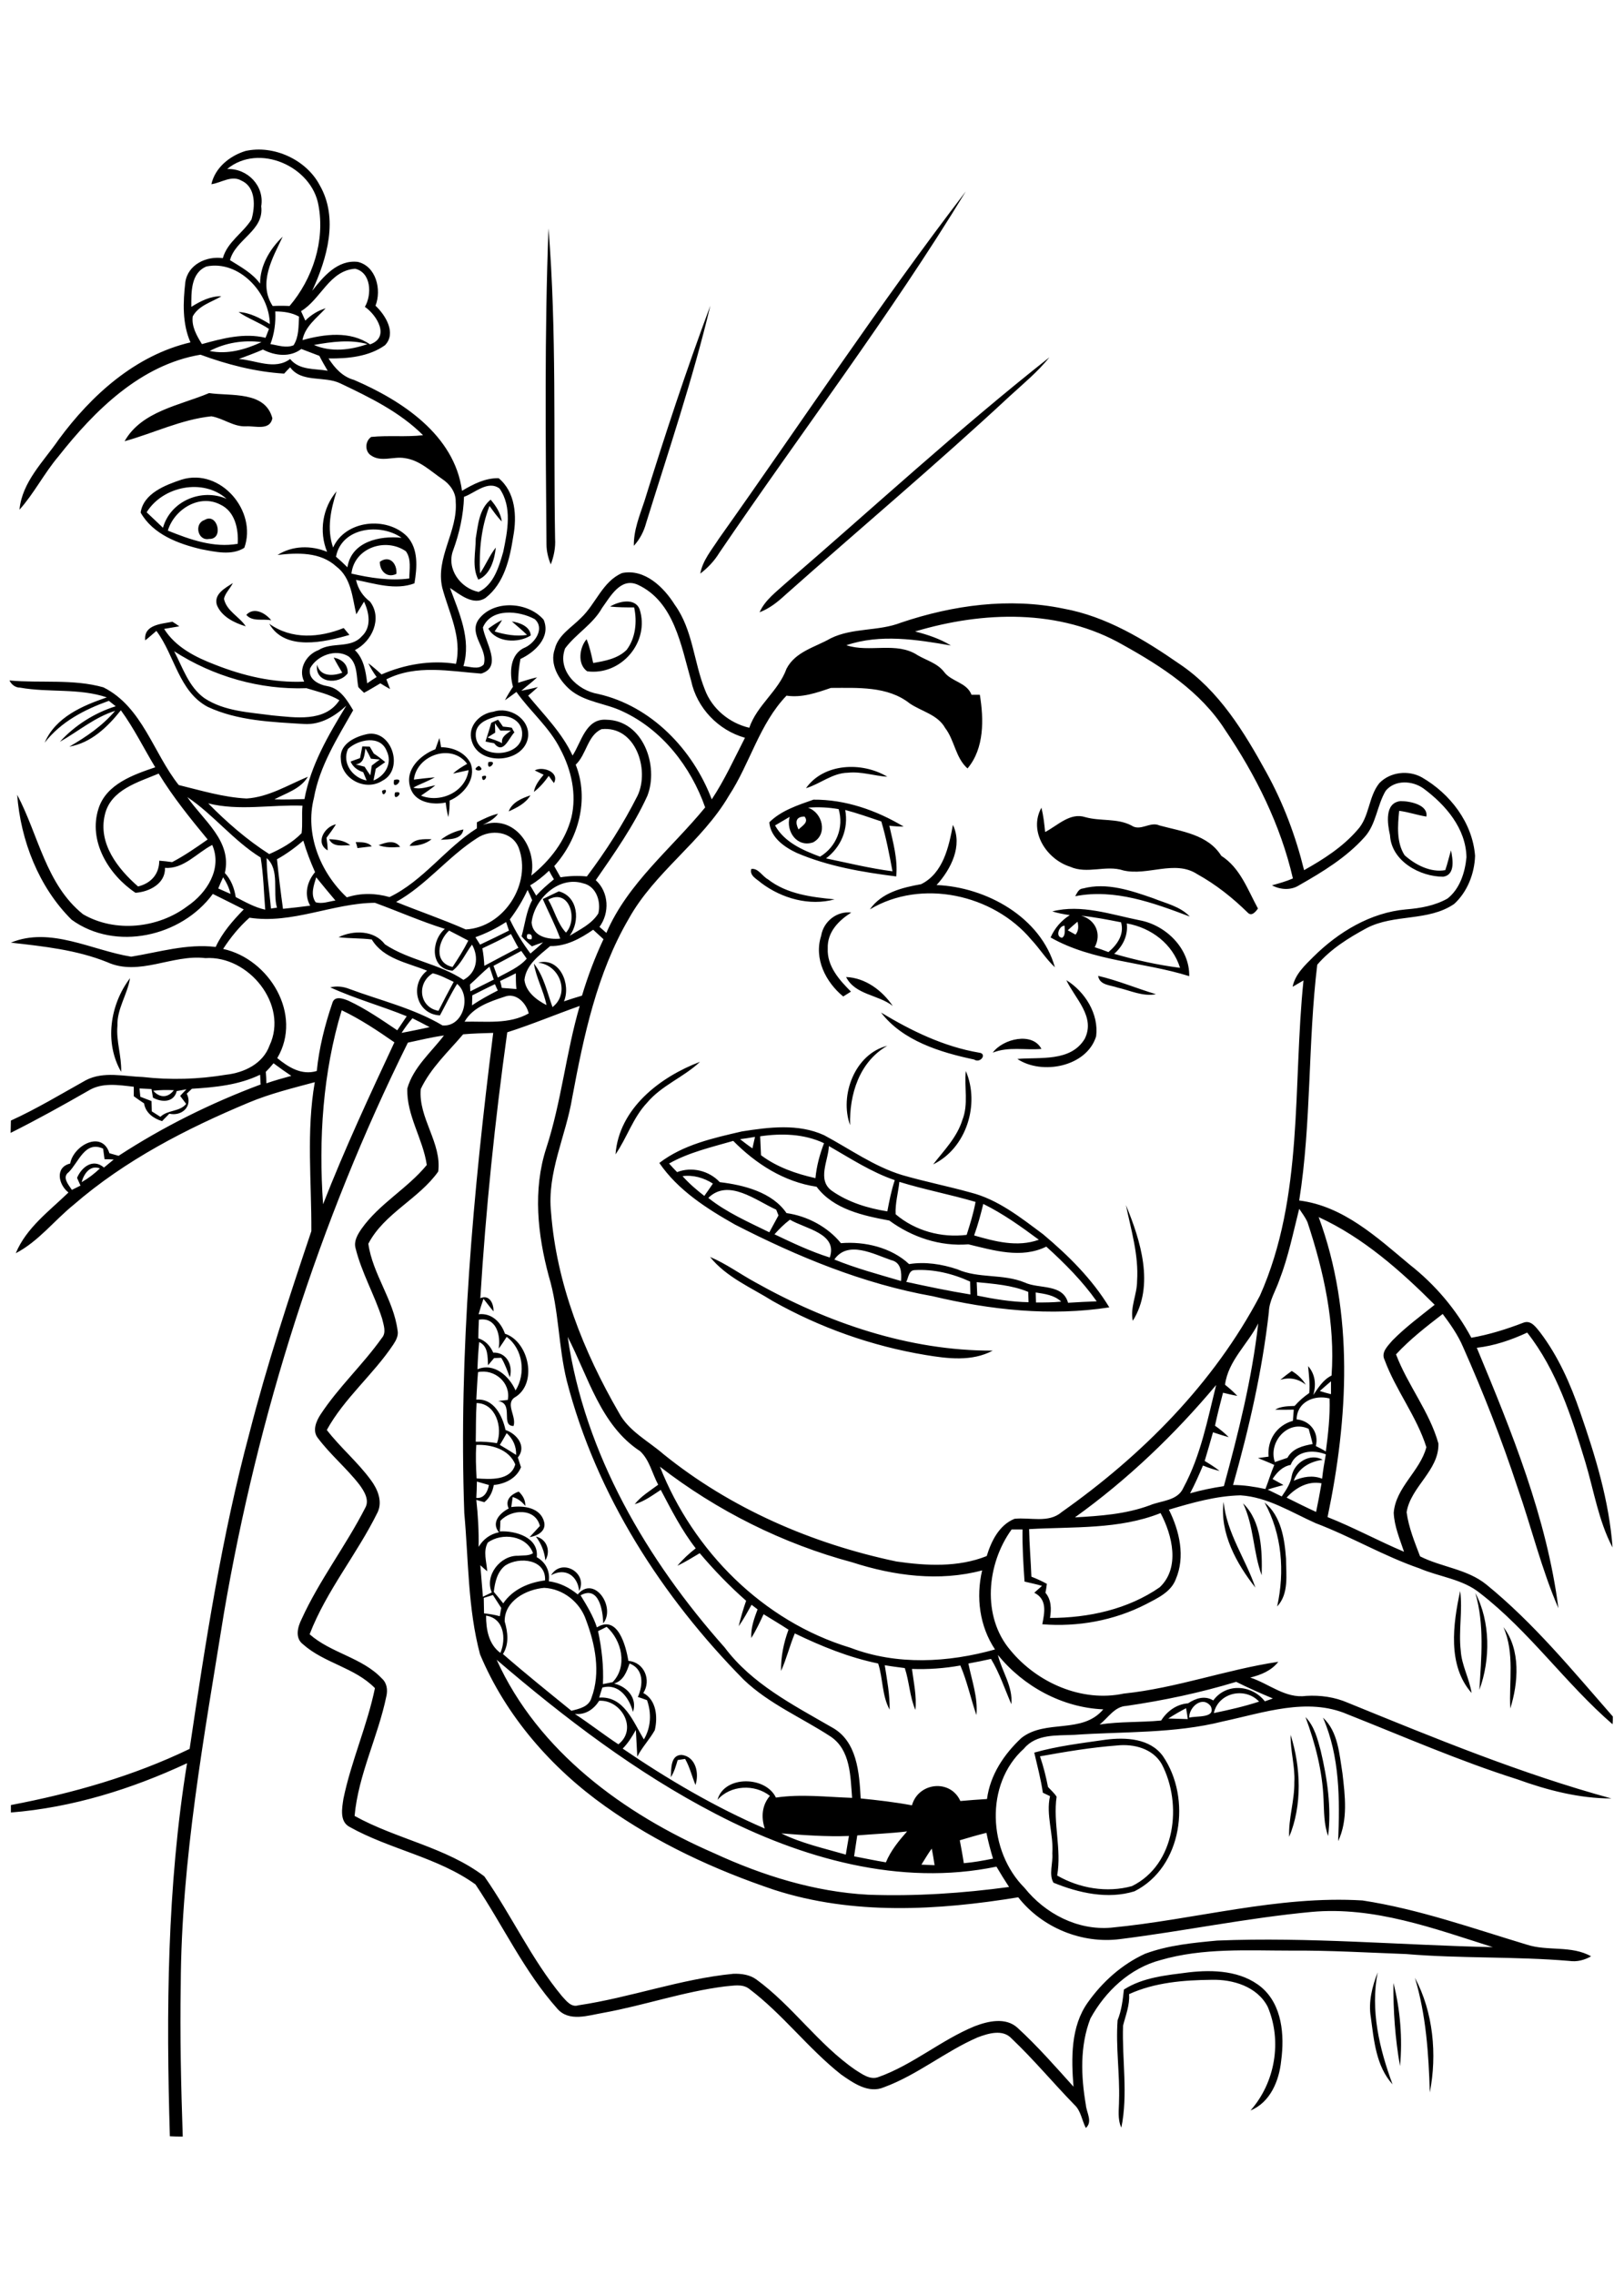 <?xml version="1.0" encoding="utf-8"?>
<!-- Generator: Adobe Illustrator 21.0.2, SVG Export Plug-In . SVG Version: 6.00 Build 0)  -->
<svg version="1.2" baseProfile="tiny" id="Layer_1" xmlns="http://www.w3.org/2000/svg" xmlns:xlink="http://www.w3.org/1999/xlink"
	 x="0px" y="0px" viewBox="0 0 567 794" overflow="scroll" xml:space="preserve">
<path d="M486.5,692.1c2.4,9.4,3.2,19.4,2.3,29C487.1,711.6,486.4,701.7,486.5,692.1 M494,690.3c6.4,11.9,7.8,26.8,5.2,40
	C498.8,716.8,497.9,703.3,494,690.3 M478.6,704c-0.9-5.3,0.5-10.7,2.4-15.6c-2.6,13.2,0.6,26.7,5.2,39.1
	C480.4,721.1,479.7,712.1,478.6,704 M392.4,694.4c6.7-4.3,14.9-5,22.6-6c8.6-1,18.4-0.6,25.4,5.2c7.3,6.2,8.1,16.8,6.9,25.7
	c-0.7,6.9-3.8,14.5-10.7,17.3c8.6-9.7,11.1-24.2,6-36.2c-3.7-7.1-12.2-9.6-19.6-9.4c-9.7,0.1-19.8,0.9-28.8,5
	c0.3,3.8-1.2,7.4-2.1,11c-0.4,11.8,1.8,23.9-0.6,35.6c-1.4-3-0.8-6.4-0.8-9.5c0.3-9.3-1.2-18.7-0.5-28
	C391.6,701.6,392,698,392.4,694.4 M234.2,620.3c0.2-2.8-0.2-7.8,3.8-7.8c4.9,0.6,6.2,6.4,4.8,10.5c-1.2-3-2-6.3-3.6-9.1
	c-0.6,0.1-2,0.3-2.6,0.4C236,616.3,235.4,618.5,234.2,620.3 M363.1,613c1.2,3.5,2.1,7.1,2.8,10.7c1,1.1,2.2,2.1,3,3.4
	c-1.3,9.1,1.8,18.3,0.2,27.5c7.8,4.5,17.4,6.1,26.1,3.7c15.3-7.5,17.7-28.7,10.4-42.6c-3.1-5.4-9.7-7.1-15.5-6.5
	C380.9,609.9,372,611.4,363.1,613 M361.1,611.7c8.1-2.3,16.6-3.3,24.9-4.5c7-0.9,15.5-0.5,20,5.7c10.1,14.7,6.8,38.8-9.9,47.2
	c-9.3,2.9-19.5,0.6-28.3-3c-1.7-2.9-0.1-6.9-0.4-10.2c0.5-6.7-2.3-13.4-0.8-20c-0.8-0.4-1.7-0.8-2.5-1.2
	C363.4,621,362.2,616.4,361.1,611.7 M450.6,605.5c3.6,11.3,4.1,24.6-0.5,35.6c-0.3-6.4,1.9-12.6,1.8-19.1
	C452.2,616.5,450.5,611.1,450.6,605.5 M461.9,599.5c5.3,4.9,5.7,12.7,6.8,19.4c0.9,7.8,2,16.3-1.5,23.7
	C467.8,628.1,467.8,613,461.9,599.5 M455.8,599.3c3.1,3.2,4.2,7.6,5.3,11.7c2.3,9.7,3.8,19.8,2.6,29.8c-1.5-4.1-1.4-8.5-1.6-12.8
	C461.7,618.1,459.2,608.5,455.8,599.3 M524.9,567.9c6.1,7.9,5.2,19.5,2.4,28.4C526.8,586.9,528.9,577,524.9,567.9 M515.1,556
	c5.3,10,5.3,23.3,1.4,33.8C517.2,578.5,518.3,567,515.1,556 M509.8,555.3c0.9,6.9-0.6,13.9,0.2,20.8c0.3,5.1,3,9.7,3.8,14.8
	C505.3,581.3,507.3,566.8,509.8,555.3 M192.4,549.8c3.7-6.2,13-0.8,9.8,5.5C201.7,550,197.4,547,192.4,549.8 M187.1,536.3
	c3.8,0.8,5.3,5.1,3.3,8.3C190.1,541.6,189,538.8,187.1,536.3 M441.5,524.4c5.8,4.7,7,12.7,7.5,19.6c0,5.6,1.1,12.2-3.1,16.7
	C448.6,548.5,447.6,535.4,441.5,524.4 M434,524.7c6.5,6.3,6.7,16.6,6.5,25.1C437.5,541.7,437.8,532.6,434,524.7 M438.3,554.1
	c-6.5-8.2-12.5-19-11.1-29.9C428.3,535.1,434.9,544.1,438.3,554.1 M447,481.6c1.3-1.1,2.6-2.1,4-3.1c2,1.2,3.7,2.8,4.9,4.8
	C453.3,481.2,450.2,480.6,447,481.6 M247.9,438.7c5.5,2.3,10.4,5.9,15.7,8.8c25.3,14.2,53.8,24,83,23.9c-7.3,3.9-15.8,2.8-23.6,1.5
	c-18.6-3.1-36.7-9.5-53.2-18.8C262.3,449.4,253.6,445.8,247.9,438.7 M393.1,420.6c5.1,12.3,10.1,28.1,2.4,40.4
	c-1-4.7,1.5-9.2,1.5-13.9C397.6,438,394.9,429.3,393.1,420.6 M361.6,451.1c0,1.2,0.1,2.4,0.1,3.5c2.9,0,5.9,0,8.8-0.3
	C368.1,452,364.8,451.6,361.6,451.1 M341,447.5c0.1,1.5,0.1,3.1,0.2,4.7c5.9,1.2,11.8,2.2,17.9,2.3c0-0.9-0.1-2.7-0.1-3.6
	C353.2,448.5,347,448.1,341,447.5 M319.3,443.3c-2.1,0.1-2.1,2.7-2.9,4.1c7.4,1.6,14.9,3.2,22.4,4.4c0-1.5-0.1-3-0.1-4.5
	C332.6,444.5,325.9,442.9,319.3,443.3 M291.3,439.6c7.6,3.1,15.5,5.2,23.3,7.5c0.2-3,0.1-6.5-3.5-7.3
	C305,437.7,296,432.8,291.3,439.6 M270.4,430.8c6.3,3,12.6,6,19.3,8.1c2.9-8.4-8.5-10-13.9-13.2C273.8,427.2,272,429,270.4,430.8
	 M343.3,420.2c-0.9,3.7-1.9,7.4-3.2,11c7.3,2.1,15.1,4.2,22.6,1.5C356.5,428.1,350.2,423.6,343.3,420.2 M247.3,418.1
	c6.4,5.1,14,8.4,21.3,12c1.1-2,2.1-3.9,3.2-5.9c-0.2-0.5-0.6-1.5-0.8-2C263.9,419,254.3,411.2,247.3,418.1 M314,412.5
	c-0.4,3.8-1.5,7.5-1.3,11.3c6.8,5.8,16,8.3,24.8,7.2c1.2-3.8,2.4-7.6,3.1-11.5C331.8,416.9,322.7,415.2,314,412.5 M238.3,410.5
	c2.3,2.6,4.9,4.8,7.6,6.9c1-1.4,2-2.8,3-4.3C245.8,411.1,242,410,238.3,410.5 M289.4,400c-0.2,5.1-4.2,11.8,1,15.6
	c5.7,4,12.5,6.1,19.4,7.2c0.7-3.7,1.4-7.3,2.6-10.9C304.2,409.1,296.9,404.3,289.4,400 M233.6,406.1c0.9,1,1.8,2,2.8,3
	c5.1-2,11.2-0.5,14.9,3.5c8.4,1,18.3,3.5,23.3,10.8c7.2,1,14.4,4.8,19,10.5c8.3-0.7,17.6,1.5,23.8,7.3c5.6-0.9,11.4,0,16.8,1.8
	c7.4,3.3,15.9,1.5,23.5,4.6c5.1,2.4,13.3,0.3,15.2,7.1c3.3-0.2,6.7-0.4,10-0.5c-5-7.1-11.2-13.3-17.6-19.1
	c-8.7,4.3-18.4,1.3-27.2-0.8c-9.9,0.8-19.7-2.5-27.6-8.3c-9.1-1.7-19.5-3.9-25.4-11.8c-11.4-1.7-21.2-8-29.1-16
	C248.4,400.4,240.5,402.2,233.6,406.1 M258.4,397.6c1.4,1.1,2.8,2.2,4.3,3.2c0.3-1.3,0.6-2.7,0.9-4
	C261.8,397.1,260.1,397.4,258.4,397.6 M265.4,396.6c0.1,2.2,0.2,4.4,0.3,6.6c5.6,4.2,12.3,6.5,19,8c0.4-4.2,1.5-8.3,3-12.2
	C280.7,395.7,272.8,395.5,265.4,396.6 M259,394.9c9.5-1.5,19.7-2.8,28.7,1.3c9,4.8,17.4,10.9,27.2,13.9c7.9,2.3,16,3.9,23.9,6.1
	c9.6,2.4,17.6,8.8,25.4,14.6c8.8,7.4,17.1,15.6,23.1,25.5c-20.6,3.2-41.5,0.9-61.7-3.9c-24.2-4.3-47.2-13.8-69-25
	c-9.9-5.6-19.9-12-26.4-21.5C238.5,399.5,249.1,397.2,259,394.9 M337.2,373.8c5,11.6,0.2,27-11.4,32.6c3.8-4.9,8.3-9.4,10.2-15.5
	C338.2,385.4,336.6,379.5,337.2,373.8 M214.9,402.9c1.2-16,15.5-27,29.5-32.3c-5.7,5.4-13.4,8.2-18.5,14.3
	C221,390.1,218.9,397.1,214.9,402.9 M296.8,392.7c-3.8-10.4,1.7-24.9,13-27.7C300,370.6,296.5,382,296.8,392.7 M346.6,367.4
	c3.6-4.9,13.9-7.3,17-1.3C357.9,366.6,352.1,365.2,346.6,367.4 M307.6,353.4c10.6,6.4,21.9,11.9,34.2,14c3,0.3,0.5,3.9-1.7,2.4
	C328.3,367.3,315.2,363.3,307.6,353.4 M372.3,342.1c6.5,4,11.4,11.8,10.4,19.6c-3.3,10.7-19,13.6-27.5,7.9c7.9-0.7,18.6,1.1,23.5-7
	C382.6,354.9,375.3,348.5,372.3,342.1 M42.3,374.1c-5.9-10.2-3.9-23.5,3.1-32.7c-0.9,5.7-4.6,10.7-4.4,16.6
	C40.5,363.4,42.5,368.6,42.3,374.1 M383.4,340.6c6.9,1.6,13.5,4.4,20.2,6.4c-4.6,0.9-9-1.3-13.4-2.3
	C387.7,343.8,383.9,343.9,383.4,340.6 M295.4,341c6.8,0.3,12.6,4.7,16.3,10.1C306.6,347.1,298.6,347.3,295.4,341 M286.7,326.6
	c0.8-5,5.5-8.7,10.5-8.1c-4.4,2.8-8.4,6.8-8.2,12.5c-0.3,6.2,4,11,8.1,15.1c-0.9,0.6-1.8,1.1-2.7,1.7
	C288.3,342.8,284.1,334.6,286.7,326.6 M370.8,327.3c1.3-0.7,0.9-2.9,0.9-4.2C369.8,323,368.3,327,370.8,327.3 M393.4,322.3
	c0.5,4.1-1.3,7.9-4.4,10.6c7.5,2.2,15.2,3.9,23,4.9C409.4,329.4,401.9,323.8,393.4,322.3 M372.8,324.7c0.7,0.4,2,1.1,2.7,1.5
	c1.1-1.3,1.1-2.9,0.7-4.5C375.1,322.6,374,323.6,372.8,324.7 M377.5,319.6c5,1.4,7.2,6.4,4.7,11c1.6,0.5,3.2,1.1,4.8,1.7
	c3.1-2.6,5.6-6.2,4.4-10.4C386.8,321,382.2,320.1,377.5,319.6 M367.4,318.1c10.1-2.6,20.5,1.1,30.5,3.1c9.2,1.7,17.5,9.9,17.3,19.5
	c-15.9-5-33.6-5.1-48.4-13.5c1.4-3.2,3.7-5.9,6.7-7.8C371.4,319.1,369.3,318.7,367.4,318.1 M378.1,310.1c8.3-2.2,16.7,0.7,24.5,3.4
	c4.4,1.8,9.4,2.8,12.8,6.4c-12.7-4.8-26.3-9.8-40-7.1C376.1,311.6,376.6,310.2,378.1,310.1 M262.3,303.3c2.4-0.4,3.8,2.5,5.8,3.6
	c6.7,5.2,15.2,6.2,23.3,7c-8.8,2.4-18.4-0.3-25.6-5.7C264.4,306.9,261.6,305.7,262.3,303.3 M132.2,295c2.4-1,5.7-2,7.5,0.6
	C137.1,295.8,134.6,295.9,132.2,295 M124.2,293.9c1.9,0.1,4.2-0.1,5.6,1.5c-1.7,0.2-3.3,0.4-5,0.6
	C124.7,295.5,124.4,294.4,124.2,293.9 M143,295.2c1.7-2.6,5-2.3,7.7-2.3C148.6,294.6,145.8,295.3,143,295.2 M114.9,292.9
	c2.6,0.1,5.3,0.4,7.4,2.1C119.6,295,116.3,295.8,114.9,292.9 M153.9,293.1c2.3-1.8,5-3,7.9-3.6C161.2,293.2,156.7,292.9,153.9,293.1
	 M332.7,287.9c3.5,7.3-0.7,15.5-5.7,21c17.3,0.7,36.4,11.2,41.3,28.7c-3.1-2.9-5.3-6.5-8.2-9.6c-13.3-15.9-38.4-21.4-56.4-10.6
	c4.1-5.9,11.3-7.6,17.9-8.8C329.3,304.8,331.3,295.5,332.7,287.9 M114.4,296.8c-4.5-2.6-1.1-8.3,2.9-9.1c-1,1.6-2.1,3.1-3.3,4.7
	C114.2,293.8,114.4,295.3,114.4,296.8 M373.6,302.5c-8.2-2.6-14.6-12.3-10-20.6c0.7,2.8,1,5.6,1.3,8.5c4.4-2.3,8.7-6.9,14-5.2
	c5.3,1.5,11.1,0.3,16.1,2.9c3.2,2.2,6.5-1.5,9.8,0c7.7,2.1,16.9,3.1,21.6,10.6c6.6,4.2,9.2,11.8,12.8,18.4c-0.8,1.1-2.2,2.9-3.6,1.4
	c-5.3-5.2-11.1-9.8-17.6-13.4c-7.8-5.1-17.3,0.7-25.8-1.3C386.1,301.8,379.6,305.2,373.6,302.5 M485.3,291.5c-0.9-4-2-11.3,3.7-11.9
	c3.3,0,9.7,1.3,9,5.4c-3.2-0.5-6.3-1.6-9.5-2c-0.5,5.1-1,11,1.9,15.5c3.8,3.4,9.1,6.1,14.2,5.2c0.8-2.3,1.3-4.6,2-6.9
	c0.6,3,1.6,8.5-2.7,9.2C495.8,306,485.8,300.6,485.3,291.5 M278.8,289.5c1.3-1.3,3.7-2.5,2.1-4.5C277.7,285,277.6,287.1,278.8,289.5
	 M295.1,282.7c1.2,6.6-1.4,12.9-6.7,16.9c7.7,1.6,15.4,3.5,23.2,4.5c-1.1-5.9-2.2-11.7-3.9-17.4
	C303.5,285.3,299.3,283.8,295.1,282.7 M282.1,281.9c5.1,1.7,7,9.3,1.8,12.1c-5.6,1.9-9.6-3.8-8.2-8.9c-1.7,1-3.4,2-5.1,3
	c3.3,5.9,9.6,8.6,15.7,10.9c5.7-3.4,8.4-10.2,6.5-16.6C289.3,281.8,285.7,281.6,282.1,281.9 M268.6,287c4.1-4.1,10-6,15.4-7.9
	c11.1-0.1,22,3.7,31.5,9.4c-1.7,0-3.3-0.1-5-0.3c1.3,5.8,3,11.7,2.4,17.7c-11.8-1.5-23.7-3.5-34.7-8.2
	C273.9,295.7,269,292.3,268.6,287 M177.6,283.2c1.2-3.2,4.6-4.6,7.6-5.6C183.5,280.4,180.5,281.9,177.6,283.2 M137.9,276.6
	C141.9,275.7,137,280.6,137.9,276.6 M133.4,276C136.4,274.4,133.5,279.4,133.4,276 M137.6,272.2
	C142.2,271.1,136.6,276.8,137.6,272.2 M168.3,271C171.5,269.6,168.3,274.4,168.3,271 M281.4,275.1c6.2-8.8,19.6-9.3,28.4-4
	c-4.6-0.3-9.1-1.9-13.8-1.4C290.6,269.8,286.4,273.6,281.4,275.1 M186.7,268.9c2.8-1.6,8.8,0.6,6.7,4.4c-0.5-0.6-1.4-1.9-1.8-2.5
	c-1.5,2.1-3.2,4.1-5.2,5.6c0.4-2.4,2-4.3,3.4-6C189,270,187.5,269.3,186.7,268.9 M167.2,267.3C170.5,269.6,163.4,269.3,167.2,267.3
	 M170.5,266C174.5,265.1,169.7,270,170.5,266 M144.5,272.1c2.4-0.3,4.9-0.6,7.3-0.8c-2.4,1.4-5.1,2.3-7.5,3.6
	c2.6,0.8,5.2-0.4,7.7-0.8c-1.6,1.3-3.3,2.4-5,3.6c6.8,2.7,15.6-1.3,16.6-8.9c-1.8,0.4-3.6,0.8-5.4,1.2c1.4-1.4,3.2-2.4,4.9-3.4
	C157.7,259.3,145.5,263.5,144.5,272.1 M152,261.5c0.5-1.3,0.9-2.6,1.4-3.9c0.2,0.8,0.5,2.4,0.6,3.2c4.1,0,8.4,1.8,10.3,5.6
	c2.1,5.5-2.5,11-7.3,13c0,1.9-0.1,3.9-0.5,5.8c-0.4-1.7-0.7-3.4-0.9-5.1c-4.7,1-11-0.1-12.4-5.4C141.3,268.6,146.8,263.5,152,261.5
	 M127.6,261.2c-0.4,2.4-0.4,5.2-3.4,5.6c1,0.3,2.1,0.5,3.1,0.8c0.6,1,1.3,2,2,3c0.1-0.8,0.4-2.5,0.5-3.4c0.9-0.7,1.8-1.4,2.8-2.1
	c-0.8-0.1-2.3-0.2-3.1-0.3C129,263.7,128.3,262.4,127.6,261.2 M121.5,261.4c-2.2,4.9,1.6,10.1,6.5,11c-0.4-1-0.8-2-1.2-2.9
	c-1.9-0.6-3.6-1.8-4.4-3.7c0.8-0.3,2.4-0.9,3.3-1.2c0.3-1.4,0.5-2.7,0.8-4.1c0.9,0,1.8,0.1,2.6,0.1c0.5,0.8,0.9,1.6,1.4,2.4
	c1.4,0.9,2.7,1.9,4,3c-1.1,0.8-2.2,1.5-3.3,2.3c-0.2,1-0.6,3-0.8,4.1c4.1-1.6,6.7-6.1,4.6-10.3C132.8,256.4,125,258.1,121.5,261.4
	 M127.4,256.4c9.1-2.7,14.1,12,6.1,16.1c-5.9,3.8-14.3-0.6-14.5-7.5C118.4,260,123.4,257.4,127.4,256.4 M172.8,252.4
	c0,0.8,0.1,2.5,0.1,3.3c-0.9,0.6-1.8,1.1-2.7,1.7c1.7,0.6,3.5,1.1,5.1,2c-0.4-2.3,1.6-3.2,3.1-4.4c-1.3,0-2.5,0-3.7,0
	C174.2,254.4,173.2,253,172.8,252.4 M171.5,252.3c0.8-0.4,1.6-0.8,2.4-1.1c0.6,0.8,1.2,1.6,1.7,2.4c1,0.1,2.1,0.2,3.1,0.4
	c0.2,0.4,0.6,1.2,0.9,1.6c-2.1,2.2-3.9,7.9-7.1,3.8c-0.8-0.1-2.3-0.4-3-0.6C170.2,256.6,170.9,254.5,171.5,252.3 M172.3,250.4
	c-2.9,0.8-6.1,2.4-6.2,5.8c-0.4,9,16.5,8.7,16.2-0.2C182.3,251,176.5,248.8,172.3,250.4 M172.3,248.4c5.6-1.9,12.6,2.4,12.1,8.6
	c-1.1,9.4-17.2,10.6-19.7,1.6C163.1,253.5,167.5,249,172.3,248.4 M116.5,229.5c2.9,0.6,5,2.4,4.9,5.5c-3.2,4.2-11.6,3.4-10.7-3
	c1.1,4.2,5.5,4,8.8,2.8C118.5,233.1,117.4,231.3,116.5,229.5 M94,217.7c7.8,5.6,17.5,4.9,26,1.5c0.5,0.6,1.5,1.8,2,2.4
	C113.4,224.1,99.5,227.4,94,217.7 M170.5,219.4c1.5-1.1,3.1-2.2,4.8-3c-0.8,1.4-1.8,2.7-2.6,4c3.6,1.1,7.5,1.8,11.3,1.2
	c-1.7-1.7-3.5-3.1-5.3-4.7c2.7,0.4,6.4,1.7,6.6,4.9C180.9,224.6,173.2,224.3,170.5,219.4 M86,214.6c2.7-2.9,6.7-0.6,8.7,1.9
	C91.8,215.9,88.1,217.1,86,214.6 M213,211.7c3-1.8,8.6-3.2,10.3,0.9c3.7,11.4-6.4,23.3-18.3,21.7c-3.5-2.5-2.7-8.3-0.2-11.2
	c1.1,2.7,1.7,5.5,2.3,8.3c4.1-0.7,8.6-1.5,11.7-4.6c3.1-4.1,3.7-9.8,2.6-14.8C218.6,212,215.8,212,213,211.7 M75.7,211.1
	c-1.1-3.8,3-5.9,5.6-7.6c-0.9,1.9-2.7,3.5-3.1,5.5c0.9,4.3,5.4,6.2,7.6,9.6C81.8,217.4,77.3,215.2,75.7,211.1 M132.6,196.1
	c3.4-2.5,6.1,0.6,5.8,4.2C135.1,201.9,132.6,199.3,132.6,196.1 M71.4,181.5c4.5-2.8,6.9,6.8,1.6,6.6C69,188.9,67.7,182.7,71.4,181.5
	 M166.1,187.9c0.8-4.7,1.2-10.3,5.2-13.5c1.9,2.2,3.5,4.7,3.9,7.6c-1.6-1.6-2.9-3.5-4.3-5.4c-2.9,7.5-3.7,15.6-3.3,23.5
	c2-2.9,3.3-6.2,5.5-9c-0.4,4.1-1.9,9.5-6.1,11.2C164.7,197.9,166.1,192.7,166.1,187.9 M58.6,185.2c7.7,3.1,16,6.1,24.4,4.6
	c0.3-5.1-0.9-11.3-6.1-13.7C69.6,172.3,60.8,177.8,58.6,185.2 M51.2,178.8c1.9,1.8,3.8,3.6,5.7,5.4c2.6-9.3,13.4-13.9,22.2-10.1
	C70.9,166.8,56.8,169.7,51.2,178.8 M63.4,167.4c13.6-4.2,26.5,11,21.9,23.8c-4.4,2.8-10.2,1.4-15,0.5c-8.1-1.9-16.9-5.2-21.2-12.8
	C50.1,172.2,57.7,169.3,63.4,167.4 M43.5,154c5.9-10.5,19.3-12.5,29.5-16.8c7.6,1.1,19.6-0.8,22.1,8.8c-0.9,4.4-6,2.6-9.2,2.8
	c-4.4,0.2-7.9-2.8-12.1-3.5C63.3,146.4,53.6,151.2,43.5,154 M274.5,203.4c30.5-26.3,60.2-53.7,91.9-78.7c-4.1,5.1-9.1,9.2-13.9,13.6
	c-25.6,23.8-52.4,46.3-78.5,69.5c-2.6,2.4-5.4,4.6-8.8,5.9C267.1,209.4,271,206.6,274.5,203.4 M225,174.9
	c7.1-22.9,14.6-45.7,23-68.2c-6.1,25.6-14.6,50.7-22.4,75.8c-0.8,3-2.2,5.7-4.3,8C221.2,185.1,223.3,180,225,174.9 M191.5,79.7
	c2.9,36,1.7,72.2,2.3,108.3c0.2,3.1-0.4,6.1-1.5,9c-0.9-2.2-1.5-4.6-1.5-7C190.5,153.2,190.1,116.4,191.5,79.7 M251,188
	c28.7-40.4,56-81.8,86.2-121.2c-26.5,43.5-57.5,84.1-86.1,126.2c-1.7,2.8-4,5.2-6.6,7.2C245.3,195.6,248.5,191.9,251,188
	 M321.7,650.8c1.5,0.1,3.1,0.1,4.6,0.2c-0.3-1.9-0.6-3.9-1-5.8C324,647,322.9,648.9,321.7,650.8 M335.1,642.3c0.5,2.7,1,5.3,1.4,8
	c3.4-0.3,6.8-0.9,10.2-1.6c-0.9-3-1.7-6-2.3-9C341.2,640.5,338.1,641.4,335.1,642.3 M272.8,639.9c7.1,3.5,14.9,5.2,22.5,7.4
	c0.4-2.2,0.7-4.4,1.1-6.5C288.5,641.1,280.6,640.5,272.8,639.9 M299.3,640.6c-0.4,2.4-0.7,4.9-1.1,7.3c3.7,0.7,7.4,1.5,11.1,2.1
	c1.7-4.1,4.5-7.5,7.4-10.8C311,639.9,305.2,640.1,299.3,640.6 M407.9,599.8c2.3,0.1,4.5,0.1,6.8,0.2c-0.1-0.9-0.4-2.8-0.6-3.8
	C412,597.3,409.9,598.5,407.9,599.8 M415.2,599.5c2.5-0.7,9.5,0.3,7.5-4C419.8,591.7,415.1,595.8,415.2,599.5 M200.7,598.2
	c5.2,3.4,10,7.2,15.2,10.6c6.8-5.3,1.1-15.6-6.7-15.2C207.3,596.6,204.4,598.6,200.7,598.2 M423.8,597.9c5.3-1.1,10.6-2.3,15.8-4
	C434.7,588.7,425.4,590.7,423.8,597.9 M393.3,595.4c-4.2,0.2-6.4,4.2-9.4,6.5c7.1-1.1,14.3-0.7,21.5-1.4c2.1-3.3,5.4-5.7,9.4-6
	c2.7-1.8,5.9-2.8,8.8-1c4.5-6.2,13.5-5.5,18,0.3c1-0.3,1.9-0.7,2.8-1c-4.3-1.8-8.6-3.7-12.8-5.8
	C419.1,590.8,406.3,593.5,393.3,595.4 M219.8,580.6c-1,2.9-2.1,6-5.4,7c4.5,1,8.2,5.1,6.6,9.9c-1.3-4.8-4.9-10.1-10.7-8.5
	c-0.4,1.1-0.7,2.3-1.1,3.5c8.7-0.6,11.9,8.5,15.6,14.6c2.5-4.2,2.7-9.2,1.1-13.7c-1.1-0.4-2.1-0.8-3.2-1.1
	C224.6,588,224.8,582.5,219.8,580.6 M173.4,579.3c14.5,32,44.4,53.8,75.9,67.5c16.9,7.8,35.1,13.5,53.8,14.5
	c16.5,0.6,32.9-0.5,49.2-2.7c-1.5-2.3-3-4.7-4.4-7.1c-33.6,7-68.2-2.9-98-18.4C222.1,618.7,197.1,599.6,173.4,579.3 M208.8,569.3
	c1.3,6.1,2,12.3,1.7,18.5c0.9-0.2,2.6-0.5,3.4-0.7c5.3-5.5,3.2-14.6-2.1-19.3C210.9,568.3,209.8,568.8,208.8,569.3 M169.7,563.9
	c0,4.8,0.9,10,5,13C176.8,572,176,564.8,169.7,563.9 M168.9,557.7c0,1.8,0.1,3.6,0.1,5.4c1.9,0.2,3.7,0.5,5.5,1c0.2-1,0.3-2,0.5-2.9
	c-1-1.5-1.9-3-2.9-4.5C171,557,170,557.4,168.9,557.7 M176.2,565.9c1.1,3.8,1.6,7.9-0.6,11.4c7.8,6.8,15.9,13.3,23.9,19.8
	c2.8-0.7,6.1-1.4,7-4.5c3.3-8.8,1.3-18.7-1.9-27.2c-2.1-6.2-8-10.9-14.6-11.2C183.8,554.7,176.1,558.7,176.2,565.9 M176.4,546.4
	c-2.8,2.2-3.6,5.8-4,9.2c1.1,1.3,2.2,2.6,3.3,4c3.3-4.9,9-7.3,14.6-8C190.7,544.2,181.3,543.2,176.4,546.4 M170.3,538.4
	c-1.7,3.1-0.4,6.7-0.2,10c-0.6-0.5-1.8-1.5-2.4-2.1c0.3,3.7,0.6,7.3,0.9,11c1-0.5,2.1-1,3.1-1.5c-2.6-5.9,3-13,9.2-12.8
	c1.8-0.2,3.7,0.1,5.2-0.9C183.9,535.9,175.2,534.8,170.3,538.4 M359.3,533.7c0.1,5.5,0.6,11.1,0.8,16.6c1.8,0.7,3.6,1.5,5.4,2.5
	c-0.1,0.8-0.3,2.3-0.5,3.1c2.1,2.5,2.1,5.7,1.6,8.8c13.4,0,27.2-3,38.3-10.7c7.2-6.8,4.4-18.2,0.3-25.9
	C390.7,533.9,374.7,532.8,359.3,533.7 M166.5,517.1c0,1.4-0.1,4.3-0.2,5.7c2.7,0.3,4-2.2,4.4-4.5C169.7,518,167.5,517.4,166.5,517.1
	 M449.2,522.7c3.4,1.7,6.8,3.4,10.3,5c0.7-3.3,1.3-6.6,1.9-10C456.6,516.8,452.3,519.3,449.2,522.7 M230.4,511.9
	c11.6,29.4,36,54,66.5,63.2c16.2,6.2,34.1,5.2,50.5,0.6c-5.4-8.1-6.7-18.2-4.5-27.6c-14.9,4-30.8,1.9-45.3-2.8
	C273.3,538.8,250.3,527.3,230.4,511.9 M450.6,511.3c-2.8,0.5-4.8,2.6-6.3,4.9c1.3,0.7,2.5,1.4,3.8,2.1c-1.8,0.5-3.7,1-5.5,1.6
	c1.6,0.8,3.3,1.6,4.9,2.4c1.5-2.2,3.1-4.5,3.5-7.2c0.9-4.6,6.4-8.1,10.8-5.6c-4.5,0.6-8.5,2.9-10.1,7.3c3.2-1.4,6.6-2,9.9-0.7
	c0.3-2.9,0.8-5.7,1.3-8.5C458.5,505.9,452.6,506.2,450.6,511.3 M166.3,504.3c-0.3,3.9-0.1,7.8,0.1,11.7c4.7,0.3,11.9,0.9,13.5-4.9
	C177.7,505.8,171.5,504.1,166.3,504.3 M174.5,504.3c1.9,1.1,3.8,2.3,5.7,3.5c0.1-3-1.1-5.6-3.3-7.6
	C176.1,501.6,175.4,502.9,174.5,504.3 M445.1,510.3c1.5-0.5,2.9-1,4.4-1.5c1.8-3.3,5.4-4.2,8.8-4.8c-0.4-1.8-0.9-3.5-1.4-5.3
	C449.7,495.3,442.7,503.3,445.1,510.3 M166.4,489.7c-0.3,4.5-0.2,9-0.3,13.5c2.5-0.1,4.9,0.1,7.4,0.5
	C175.6,498.2,173.1,489.8,166.4,489.7 M452.7,495.4c4.7,0.4,7.9,4.6,6.7,9.3c1.2,0.6,2.4,1.2,3.5,1.9c0.8-6.1,1.5-12.3,1.3-18.5
	C458.9,486.7,452.8,489.3,452.7,495.4 M375.3,529.6c8.8-0.5,17.7-1.1,26.1-4.2c4-1.7,9.8-1.5,11.8-6.2c6-11.1,8.4-23.7,11.4-35.8
	C410.1,500.7,393.7,516.4,375.3,529.6 M460.8,485.5c1.3,0.4,2.6,0.8,3.9,1.1c0-1.5,0-3,0-4.5C463.3,483.3,462,484.4,460.8,485.5
	 M198.2,466.6c5.9,40.9,27.7,77.9,54.8,108.4c9.5,12.7,23.8,20,37.3,27.8c9,4.8,9.7,15.9,10.2,24.9c6,0.6,12,1.3,17.9,2.4
	c2.2-8,13.4-9.3,16.9-1.5c3.1-0.3,6.2-0.5,9.3-0.7c1.1-8.4,5.9-15.6,12-21.3c8.5-6.7,21.2-1.2,28.6-10c-14.3-0.6-27.9-8-36.8-19
	c1.4,5.8,5.3,11,4.7,17.2c-2.3-5.3-4.1-10.8-7.1-15.8c-2.6,0.6-5.2,1.1-7.9,1.6c1.2,6,3.4,11.9,2.8,18c-2-5.8-3.2-11.7-5.6-17.3
	c-5.6,1-11.2,1.4-16.9,1.2c0.6,4.8,1.7,9.5,1.2,14.3c-2-4.6-2.1-9.8-3.7-14.6c-2.3-0.3-4.7-0.6-7-1c0.8,5.1,1.8,10.3,1.7,15.5
	c-2.7-4.9-2.3-10.9-4-16.1c-10.2-2.1-19.8-6-29.1-10.5c-1.8,4.3-2.9,8.9-4.8,13.1c-0.1-4.9,0.9-9.8,2.6-14.4
	c-2.9-1.9-5.8-3.6-8.7-5.4c-1.3,2.8-2.6,5.6-4.3,8.3c-0.2-3.5,1-6.8,2.2-10c-0.7-0.5-1.4-1.1-2.1-1.6c-1.4,2.5-2.8,5.1-4.5,7.5
	c0.7-3,1.6-6,2.6-8.9c-5.8-5.1-11.2-10.7-16.2-16.6c-2.5,1.5-5.1,3.1-7.8,4.4c1.9-2.3,4.1-4.3,6.4-6.1c-4.9-6.3-8.5-13.4-12.2-20.4
	c-2.9,1.9-5.7,4-9.1,5c2.2-2.8,5.4-4.7,8.2-6.8c-2.1-3.9-3-8.6-6.3-11.7C209.7,497.5,205.4,480.5,198.2,466.6 M427.7,483.3
	c1.5,1.2,3,2.5,4.3,3.9c-1.7-0.3-3.3-0.7-5-1.1c-1,3.8-2,7.7-2.8,11.5c1.7,1.2,3.3,2.5,4.8,4c-1.9-0.5-3.7-1.1-5.5-1.7
	c-0.9,3.3-1.9,6.6-2.9,10c1.8,1.1,3.6,2.2,5.2,3.5c-2-0.5-3.9-1.1-5.8-1.9c-1.4,3.3-2.8,6.5-4.5,9.7c3.9-1.1,7.8-1.9,11.8-2.5
	c5.1-18.7,9.8-37.5,12-56.8C435.7,469.1,428.8,474.9,427.7,483.3 M167.2,460.6c-0.1,2.2-0.2,4.4-0.2,6.5c2.5,0.8,4.2,2.7,5.2,5
	c4.7-0.2,7,4.5,5.8,8.6c-0.9-2.3-1.7-4.7-3-6.8c-0.6,0-1.9,0.1-2.5,0.1c-0.7,0.8-1.4,1.7-2.1,2.5c-0.2-3,0.1-6.6-3.1-8.1
	c-0.3,3.1-0.5,6.3-0.6,9.5c5.8-2.4,11.1,2.4,13.3,7.4c3.7-5.9,2.6-14.5-3.1-18.7c-0.9,1.4-1.8,2.8-2.8,4.1
	C174.9,466.1,173.3,459.6,167.2,460.6 M460.4,424.8c12.4,33.5,10.3,70.3,3.1,104.7c9.1,3.6,17.7,8.3,26.7,12.1
	c-1.5-4.5-3.4-8.9-3.6-13.6c0.7-8.9,9.2-14.5,11.4-22.9c-3.4-10.8-10.7-19.9-14.6-30.5c-1.3-2.6,1.1-4.8,2.7-6.7
	c4.5-4.6,9.8-8.5,14.8-12.5C489,443.5,475.9,431.9,460.4,424.8 M453.6,421.9c-2.1,8.3-3.8,16.8-6.9,24.8c-1.3,3.8-3.6,7.3-3.7,11.3
	c-2.3,20.4-6.9,40.5-12.5,60.3c3.8,0,7.5,0.6,11.3,1.4c1.1-2.8,1.9-5.6,3.1-8.4c-1.9-0.9-3.8-1.6-5.7-2.4c0.9-0.1,2.8-0.4,3.7-0.5
	c-0.5-5.8,2.8-10.9,8.5-12.5c0.1-1.3,0.2-2.6,0.3-3.9c-2.2,0-4.3,0.1-6.5,0c2-1.2,4.5-1.2,6.8-1.3c1.5-1.7,3.2-3.2,5.1-4.5
	c0.3-3.1-0.1-6.3-0.4-9.4c2.5,2.8,2.9,6.5,1.8,10.1c1.8-2.6,3.5-5.4,6.4-6.8c1.3-18.2-2.7-36.3-8.4-53.5
	C455.7,424.8,454.6,423.4,453.6,421.9 M28.5,412.6c2.3-1.3,4.4-2.9,6.4-4.8C31.4,406.5,29.3,409.7,28.5,412.6 M24,409.1
	c-2.5,1.8,0,4.5,1.1,6.2c1-0.5,2-1,3-1.5c-0.4-0.9-0.8-1.8-1.2-2.7c1.6-3.8,5.6-6.9,9.4-3.6c1.1-0.9,2.3-1.9,3.4-2.8
	c-1.1-0.1-2.1-0.1-3.2-0.1c-0.2-1.2-0.3-2.5-0.5-3.7C29.7,398,27.5,405.6,24,409.1 M53.5,380.7c2.3,2.6,5.2,2.5,7.2-0.2
	C58.3,380.4,55.9,380.4,53.5,380.7 M48.7,379.9c0.1,0.7,0.2,2.2,0.3,2.9c1.3,0.5,2.6,1,3.9,1.5c0,1.2,0.1,2.4,0.1,3.6
	c1,0.6,2,1.3,3,1.9c2.6-2.5,6.7-1.7,9-4.5c-0.5-0.7-1.6-2.1-2.1-2.8c0.5-0.6,1.6-1.7,2.2-2.3c-0.8,0.1-2.5,0.5-3.4,0.6
	c-1,4.1-5.3,4-8.3,2.3c-0.1-0.8-0.4-2.3-0.5-3C51.4,380,50.1,380,48.7,379.9 M92.8,374.1c0.1,1.3,0.2,2.7,0.2,4
	c2.9-1,5.8-1.8,8.7-2.6c-2.1-1.4-4.2-2.9-6.2-4.4C94.6,372.2,93.8,373.1,92.8,374.1 M146.9,380.1c-0.9,10.1,7.4,18.8,6.1,28.8
	c-6.8,9.6-18.9,14.6-24.4,25.2c1.5,10.6,8.8,19.5,10.2,30.2c0.4,1.8-0.5,3.5-1.5,5c-7,10.5-17.1,18.7-23.2,29.8
	c4.8,6.2,10.8,11.2,15.4,17.5c2.3,3.1,4.1,7.3,2.4,11.1c-7.2,14.7-17.9,27.4-23.8,42.7c7.5,6.6,18.3,8.1,25.2,15.4
	c1.8,1.6,2.1,4,1.6,6.2c-2.9,14.1-9.8,27.4-11.1,41.8c14.6,8.1,31.9,10.9,45.3,21.1c9.5,13.6,16.5,29,27.1,41.8
	c1.5,1.6,3.2,4,5.7,3.2c18.2-2.7,35.7-9.2,54.1-11c2.8-0.1,5.8,0.3,8.1,2c12.6,9.2,21.6,22.6,34.5,31.5c2.4,1.5,5.2,3.7,8.2,2.5
	c12-4.3,21.8-12.9,33.5-17.7c4.7-1.8,10.8-3.2,14.9,0.5c7,6.4,13.3,13.6,19.6,20.6c-0.8-9.9-1-21,5-29.4c5.1-7.2,11.9-13.3,20-17
	c8.1-3,16.7-3.8,25.2-4.6c32.1-1.3,64.1,1.6,96.2,2.3c-20.5-6.5-41.5-14.3-63.3-12.3c-22.4,2.1-44.5,6.7-66.9,9.5
	c-13.3,1.7-27.2-4-35.5-14.6c-28.1,4.6-57.7,6.3-85.2-2.6c-20.8-7-40.9-16.3-58.9-29.1c-18.9-13.4-34.8-31.6-43.8-53.1
	c-4.3-16.1-4-32.9-5.5-49.3c-2-56,3.1-112,10.1-167.6c-3.5,0.1-7,0.2-10.5,0.5C156.6,367,150.4,372.7,146.9,380.1 M140.2,360.5
	c3.3-0.6,6.5-1.3,9.8-2c-2-1.1-4-2.1-6-3.1C142.6,357,141.4,358.7,140.2,360.5 M119.3,352.6c-6.6,21.8-8.1,45-6.5,67.7
	c7.5-19.2,16.2-37.9,24.9-56.5C131.8,359.7,125.8,355.7,119.3,352.6 M177.1,360.3c-4.3,30.8-7.5,61.8-9.4,92.8
	c3.2-1.4,4.7,1.9,4.6,4.6c-1.2-1.4-2.3-2.9-3.5-4.4c-0.6,1.8-1.2,3.6-1.7,5.4c4.6-0.5,7.8,2.8,9.2,6.8c8.4,2.7,11.6,17.6,3.3,22.3
	c-3.2,2.3,0.8,6.6-0.3,9.9c-4.7,0,0.3-7.9-5.4-8.7c1.1-0.1,2.2-0.3,3.4-0.4c1.1-6-4.6-10.9-10.4-9.7c-0.3,3.2-0.4,6.4-0.6,9.6
	c6.1-0.5,9.1,5.6,10.2,10.6c3.9,1.3,7.5,5.7,4.3,9.6c0.4,1.1,0.7,2.3,1.1,3.4c-1.6,3.9-5.5,5.8-9.5,6.2c-0.4,2.3-1.4,4.5-3.3,6
	c-0.7-0.2-2.1-0.6-2.8-0.8c0.6,5.5,0.9,10.9,0.8,16.4c1.6-2.7,4.1-4.5,7.1-5.1c-2.8-3.4,0.3-6.7,3.4-8.3c-1.4-3,0.9-5,3.5-5.9
	c1.4,1.3,2.4,3,2.3,5c-1.2-1.5-2.6-2.6-4.4-3.1c-0.1,0.9-0.4,2.6-0.5,3.5c4.4-0.6,10.3,0.2,11.5,5.3c0.7,3.2-2.5,4.8-5.1,5.2
	c1.2-1.3,2.4-2.6,3.6-3.9c-1.6-6.4-10-5.9-13.8-1.8c0,0.9-0.1,2.8-0.2,3.7c5.5-0.3,13.7,2.1,12.9,9c3.1,1.7,4.7,4.9,4.2,8.4
	c3.8,0.5,7.2,2.2,10.1,4.6c5.8-6.9,13.4,4.5,8.9,10.1c-0.1-4.5-1.5-13.3-7.9-9.8c2.2,3.6,4.4,7.2,5.7,11.2c7.3-4.5,10.1,6.4,11,11.7
	c5.5,0.4,8.1,6.7,5.2,11.2c4.6,2.4,5.1,8.5,4,13c-1.8,3.2-4.4,5.9-6.1,9.2c-0.2-3.1-0.3-6.2-0.5-9.3c-1.3,2.3-2.7,4.6-4.6,6.5
	c15.7,10.7,32.2,20.4,49.6,27.9c-1.3-4-1-8.1,1.8-11.4c-5.3-4.2-13.8-3.8-18.3,1.4c2.3-8.6,16.8-8.4,20.4-0.8
	c8.8-1.3,17.7-0.2,26.6,0.1c-0.6-7.5-0.5-16.7-7.5-21.4c-10.1-6.6-21.5-11.4-30.3-19.8c-28.6-29-51.5-64.5-61.8-104.3
	c-3-12.1-2.7-24.7-6.3-36.6c-3.9-14.5-5.6-30.1-0.9-44.6c5.3-16.2,6.9-33.3,11.7-49.7C193.9,354.1,185.6,357.6,177.1,360.3
	 M176.1,347.9c-5.2,1.7-11.1,3.7-13.9,8.7c7.5-0.2,15.5,1,22.4-2.9C183.7,350,180.1,346.3,176.1,347.9 M164.9,347.4
	c0,1.1-0.1,2.3-0.1,3.5c2.9-2,5.9-3.6,9-5.2c-0.3-0.6-0.8-1.7-1-2.2C170.2,344.7,167.5,346.1,164.9,347.4 M174.6,342.4
	c0.2,0.6,0.5,1.8,0.6,2.4c1.7,0.1,3.4,0.3,5.1,0.4c-0.2-1.8-0.2-3.7-0.2-5.5C178.4,340.6,176.5,341.5,174.6,342.4 M153.1,352.8
	c1.7-3.4,3.5-6.8,5.3-10.1c-2.4-1.1-4.7-2.4-7.3-3C145.4,343.1,146.3,351.6,153.1,352.8 M164.1,343.6c0,0.6,0.1,1.8,0.1,2.4
	c2.7-1.4,5.5-2.7,8.2-4.1c-0.5-1.5-1-3-1.5-4.5C168.5,339.3,166.4,341.6,164.1,343.6 M172.3,337.1c0.5,1.4,1,2.7,1.5,4.1
	c3.5-2,7.4-3.5,10.1-6.6c-0.6-0.9-1.3-1.8-1.9-2.7C178.7,333.7,175.5,335.4,172.3,337.1 M184.1,326.1c-0.4,1.4,0,1.9,1.5,1.7
	C185.9,326.4,185.4,325.8,184.1,326.1 M178.4,326c-3.2,1.8-6.6,3.4-10,5c0.4,2,0.6,4.1,0.7,6.1c3.9-2.1,7.9-4.2,11.9-6.3
	C180.1,329.3,179.3,327.6,178.4,326 M192.1,330.2c-3.8,3.2-8.4,6.5-9,11.8c0.5,4.2,4.2,7,7.7,8.8c-1-5-3.6-9.5-4.4-14.5
	c3.5,4.4,4.6,10,6.5,15.2c6.2-4.8,2.6-14.7-5-15.5c7.6-2,11.5,7.6,9,13.5c2.1-0.7,4.2-1.4,6.3-2c2-6.7,4.5-13.3,7.5-19.7
	c-1.2-1.1-2.4-2.2-3.6-3.3C202.6,327.6,197.7,330.3,192.1,330.2 M158,337.5c2-3,3.9-6,5.5-9.2c-2.2-1.2-4.4-2.3-6.7-3.5
	C152.9,328.3,151.3,336,158,337.5 M166,327.1c0.5,0.9,1.1,1.7,1.6,2.6c3.4-1.6,6.7-3.2,10.1-4.9c-0.3-1-0.7-2-1-3
	C173.3,324,169.7,325.8,166,327.1 M87.1,320.3c-3.6,3.2-6.6,6.9-9.2,10.9c16.1,3.5,27.9,22.9,18.9,38.1c3.9,3.2,8.5,6.1,13.8,4.5
	c0.8-8,2.8-16,5.4-23.6c0.7-2.8,3.8-1.7,5.7-0.9c6,2.8,11.5,6.6,17,10.3c1.1-1.6,2.2-3.3,3.3-4.9c-8.8-3.6-18-6.1-26.7-10.1
	c2.2-0.5,4.4-0.3,6.5,0.5c11,4.1,22.6,6.8,32.7,12.8c7.3,0.6,10.2-10.3,5.1-14.5c-2.2,3.5-4,7.3-6,11c-8.3-0.4-10.7-10.8-4.5-15.6
	c-6.8-2.8-15.2-4.1-19.3-10.9c-3.9-0.5-7.7-0.3-11.6-0.8c5.2-2.5,12.4-2.5,16.2,2.5c8.4,5.6,18.9,6.7,27.4,12.4
	c4.7-2.5,5.5-7.9,3-12.3c-2.3,3-3.8,6.8-6.8,9.1c-7.9-0.6-7.6-10.4-2.7-14.6c-8.3-2.6-16.2-6.1-24.4-9.1
	C116.3,315.2,102,322.6,87.1,320.3 M191.4,314c2.2,3.7,3.2,8.3,6.2,11.5C201.9,320.9,198.8,309.9,191.4,314 M178,320.9
	c2,4.2,4.4,8.2,7.2,11.9c1.5-1.3,3-2.5,4.4-3.9c-1.3,0.4-2.6,0.9-3.9,1.4c-1.3-1.1-2.5-2.2-3.6-3.5c1.2-4.2,1.6-8.7,3.7-12.6
	c-0.5-1.2-1-2.4-1.6-3.6C182.5,314.3,180.4,317.7,178,320.9 M185.6,322c0.4,5,6,6,10,5.6c-1.7-4.7-4.1-9.2-6.1-13.8
	c1.8-0.9,3.7-1.8,5.6-2.7c6.8,1.8,7.5,10.5,3.8,15.5c3.6-2.2,7.7-4.1,10-7.8c1-4.1-0.7-9.5-5.3-10.5
	C195,305.6,186.5,313.8,185.6,322 M110.2,314.9c2.3,0.7,4.7-0.3,6.9-0.6c-2.3-2.7-4.5-5.4-6.7-8.1
	C109.6,308.9,108.3,312.2,110.2,314.9 M77.9,306.2c-0.6,1.3-1.2,2.6-1.7,3.9c1.4,0.6,2.9,1.3,4.3,1.9C80,309.9,79.1,308,77.9,306.2
	 M185.1,309c0.7,1.2,1.4,2.4,2.1,3.6c1.9-2.1,4-3.9,6.2-5.7c-0.6-1-1.2-2-1.7-3C189.7,305.8,187.5,307.6,185.1,309 M93.1,299.5
	c0,5.9,1,11.8,1.5,17.6c0.5-0.1,1.6-0.2,2.1-0.3C95.1,311.3,97.8,303.6,93.1,299.5 M96.7,299.9c0.6,5.8,1.3,11.5,2.1,17.3
	c3.2-0.3,6.3-0.7,9.5-1.1c-2.2-3.9-1.1-8.4,1.7-11.7c-1.6-3.6-3-7.2-4.1-11C103.1,295.8,100,298.1,96.7,299.9 M166.6,292.5
	c-10.2,6.5-17.7,16.4-28.3,22.3c8.1,3.3,16.4,6.1,24.3,9.6c13.3-0.7,23.2-16,18.5-28.5C178.8,290.1,171.4,289.3,166.6,292.5
	 M72.7,280.4c6.5,6.6,13.5,12.7,21.3,17.7c4.1-1.8,8.1-4,11.3-7.3c0.4-3.2,0-6.4,0.3-9.6C94.6,280.8,83.5,283.1,72.7,280.4
	 M65.4,278.2c5.5,8.1,15.7,15.3,13.1,26.5c2.2,2.3,3.3,5.3,3.8,8.4c3.3,1.7,6.6,3.6,10.3,4.4c-0.5-6.1-0.6-12.2-1.6-18.2
	C81.5,293.4,74.5,284.3,65.4,278.2 M36.6,284.4c-2.4,10,4.5,18.8,11.6,25c4.5-1.1,7.4-4.3,7.4-9c1.5,0.1,3,0.3,4.5,0.5
	c4.4-2.3,8.4-5.1,12.4-7.9c-6.1-7.4-12.1-14.8-17.1-23C48.3,273,38.6,275.6,36.6,284.4 M201,266.9c4.8,12.1,1,25.9-7.5,35.4
	c0.7,1.3,1.5,2.6,2.2,3.9c3.1-0.5,6.1-0.6,9.2-0.3c6.7-8.9,12.7-18.3,17.7-28.2c4.3-9.1-0.7-24.5-12.6-23.2
	C205.1,256.7,204.8,263.3,201,266.9 M60.8,227.3c3,5.7,5.1,12.5,10.6,16.4c7,4.6,15.7,4.9,23.7,6c7.9,0.7,18.3,2.5,23.4-5.3
	c-3.5-2.1-7.6-3-11.5-4.2C90.8,240.8,74.4,236.1,60.8,227.3 M319.5,220.4c4.3,1.1,8.6,2.5,12.5,4.9c-12-2.1-24.7-4.1-36.5-0.1
	c8.1,2.7,17.5-1.4,24.9,3.5c3.1,1.8,6.9,2.8,9.2,5.8c2.6,3.5,7.9,3.6,9.6,8c0.7,0,2.2,0,2.9,0c1.4,8.5,1.6,18.7-4.3,25.7
	c-4.2-3.7-4.5-9.8-7.8-14.1c-2.6-4.7-8.3-5.8-12.4-8.6c-7.7-6.1-18.2-5.4-27.5-5.4c-5,1.7-10.1,3.5-15.5,2.7
	c-9.5,9.9-12.7,23.6-20.1,34.9c-9.4,16.1-25.9,26.6-35,43c-11.1,19-15.7,40.9-19.7,62.3c-2.2,13.5-8.9,26.3-7.4,40.2
	c1.9,24.8,11.3,48.5,23.7,69.9c3.4,6.4,10.2,9.8,15.5,14.4c23.5,19,51.9,31.3,81.4,37.5c10.4,1.5,21.5,2.1,31.5-1.9
	c1.6-5.2,4.3-10.8,9.7-13c5.4-0.6,11.9,1.6,16.4-2.3c28.1-19.8,53.2-45,69.3-75.6c15.4-34.6,11.4-73.3,15.2-110
	c-1.3,0.7-2.5,1.5-3.8,2.2c0.9-4.4,4.3-7.5,7.3-10.5c8.7-8.6,19.9-15.4,32.3-16.5c5-0.4,10.1-1.3,14.5-3.8c4.3-3.4,6.1-9.1,6.6-14.4
	c-0.2-10.1-7.3-18.3-15-24c-3.9-2.8-10-3.1-13.2,0.8c-3.1,5.2-3.3,11.8-7.5,16.3c-6.3,7-14.5,12-22.6,16.6c-2.9,1.9-6.6,1.7-9.6,0.1
	c2.5-0.7,5-1.4,7.3-2.4c-4.3-18.7-13-36.1-23.7-51.9c-8.5-13.3-22.1-22.1-35.6-29.6C370,212.4,343.2,213.3,319.5,220.4 M168.6,219
	c0.7,5,7,13.8-0.6,16.1c-11-0.8-22.6-3.3-33.1,2c0.4,1.1,0.9,2.3,1.3,3.4c-1.1-0.6-2.3-1.3-3.4-2c-1.9,1.1-3.8,2.3-5.7,3.3
	c-0.7-0.7-1.4-1.3-2-2c-0.7-3.6-0.2-8.2-3.4-10.7c-4.5-2.8-11-0.3-13.4,4.1c-1,3.8,3,5.8,6.1,6.3c4.4,0.8,6.8,4.9,8.9,8.4
	c-5.5,9.7-11.7,19.4-13.7,30.6c-3.2,12.6,2.2,26,11.5,34.7c4.9-1.6,10-1.5,14.9-0.1c11.8-5.7,19.5-17,30.5-24c0-0.7,0-1.4,0-2.1
	c2.4-1.2,4.8-2.4,7.4-3c-1.3,1.9-3.4,2.9-5.3,3.9c10.9-3.8,19,7.8,16.9,17.7c6.5-5.2,11.9-12.1,14-20.3c1.9-8.1,0-16.6-3.9-23.9
	c-3.8-7.6-10.5-13.1-15.3-19.9c-1.3,1-2.6,1.9-4,2.9c0.8-1.6,1.8-3.2,2.8-4.7c-1.3-4.8-1.1-11.5,4.2-13.7c3.5-1.6,7-6.7,3.4-9.9
	C181.2,213.1,171.5,212.1,168.6,219 M210.2,212.2c-3.2,5.7-9.1,9-12.9,14.1c-2.9,7.7,4.3,14.7,11.5,15.9
	c18.6,4.2,33.1,19.4,39.7,36.8c4.5-6.8,7.9-14.3,11.6-21.5c-9.3-2.6-16.8-10.4-18.8-19.9c-3.5-12.2-5.9-27.6-18.6-33.5
	C216.7,201.4,213.1,208.2,210.2,212.2 M122.7,200.2c6.6,1.5,13.4,2.6,20.2,1.7c0-3.1,0.8-6.8-1.2-9.5
	C134.6,187.5,123.7,191.2,122.7,200.2 M117.3,194.3c1.4,1.2,2.7,2.4,4,3.7c1.4-9,11.3-11.1,18.9-10.3
	C132.8,182.5,119.3,184,117.3,194.3 M162,173.4c-0.2,6.4-1.6,12.7-3.8,18.7c-2.4,6.4,2.5,13.2,8.9,14.5c5.3-2.5,7.1-8.8,8.6-14
	c1.5-7.2,3.2-15.7-1.3-22.1C170.3,167.5,165.8,172.1,162,173.4 M83.4,125.3c5.9,0.4,12.5,4,17.9,0c3.2,4,8.6,3.3,13.1,4.1
	c-1-1.7-2-3.4-2.9-5.2c-2.1-0.8-4.2-1.6-6.3-2.4c-3.9,3-9.2,2.4-13.4,0.2C89.1,123.2,86.3,124.2,83.4,125.3 M109.6,120.4
	c6,2.6,12.7,1.8,18.7-0.3C122.2,118.4,115.8,119.3,109.6,120.4 M73.2,122.5c6.2,1.3,12.5-0.5,18.1-3.1
	C85.1,118.6,78.7,119.6,73.2,122.5 M96.1,108.7c0.2,3.9-0.3,7.8-1.7,11.4c2.6,0.4,5.5,1.5,8.1,0.4c1.9-3,1.7-6.6,1.9-10
	C101.9,109.1,99,108.7,96.1,108.7 M105.1,108.6c0.5,1.1,1,2.2,1.5,3.3c2-2,4.4-3.5,7.1-4.3c-3.1,3.4-7.2,6.3-8.1,11.1
	c7.7-2.1,16.6-3.3,23.6,1.5c7.1-2.5,2.4-10.2-1.8-13.1c2.5-4.3,2.2-12-3.4-13.3C115,94.4,112,104.5,105.1,108.6 M66.8,107.1
	c3.2-2,6.7-3.8,10.5-3.7c-3.5,2.1-7.9,3.2-10,7c-0.5,3.5,1.4,6.8,3.2,9.7c7.2-2,14.8-4,22.2-2.2c0.4-1,0.8-2,1.2-3.1
	c-3.4-2.3-7.3-3.6-10.6-5.9c4,0.2,7.6,2.2,10.9,4.2c-0.1-10.8-10.7-22.4-22.1-20.1C66.5,95.3,66.8,102.2,66.8,107.1 M79.3,59
	c7.1-0.3,13.1,5.9,11.9,13c1.1,8.5-9,11.5-10.9,18.8c3.8,2.4,7.8,4.5,10.5,8.2c0-6.3,3.4-12.1,7.9-16.4c-3.5,7.4-8.7,16.2-3.5,24.2
	c2-0.1,4-0.1,5.9,0c8.1-9.5,12.4-22.8,10.1-35.1C108.9,58.1,90.4,49.8,79.3,59 M85.7,52.7c9.8-2.2,21.2,3,25.9,11.9
	c6.7,11.6,2.6,25.6-2.6,36.9c3.9-5,8.9-10.9,15.9-10.1c6.4,1.5,8.4,9.7,6.2,15.3c3.5,3.3,7.4,9.6,3.3,13.8c-5.6,4-13,4.7-19.7,4.6
	c2.2,3.4,4.9,6.4,8.9,7.5c16.7,7.2,35.1,19.2,37.7,38.7c3.9-2.3,8.1-4.5,12.8-4.4c5.9,4.9,6.4,13.3,5.1,20.3
	c-1.2,7.7-3.1,16.4-9.7,21.5c-4.3,2.8-8.9-1.2-12.4-3.5c3.2,8.7,7.5,17.9,4.7,27.3c2.3,0.1,5.3,1.4,7.1-0.6
	c1.6-5.5-5.5-10.4-1.8-15.7c5.2-7,17.3-6.2,22.7,0.1c2.6,6.1-3,11.3-8.1,13.7c-0.5,2.7-0.8,5.5-0.8,8.3c2.2-0.7,4.4-1.4,6.6-1.9
	c-1.7,1.7-3.7,3.1-5.5,4.7c1.9-0.4,3.9-0.8,5.8-1.3c-1.1,1-2.2,2-3.4,3c5.5,6.7,11.8,12.9,15.5,20.9c3.1-4.7,4.6-13,11.8-12.5
	c12.9,0.2,18.4,16.2,14.3,26.6c-4.8,10.5-11.5,20-18,29.4c4.6,4.2,4.9,11.4,1.3,16.3c0.8,0.7,1.6,1.4,2.4,2.1
	c7.5-17.4,22.7-29.4,34.5-43.8c-5-14.2-15-27.1-28.8-33.5c-6-2.9-13.2-3.2-18.4-7.6c-3.9-3.4-7.2-8.9-5.3-14.2
	c1.2-4.9,5.9-7.5,9.2-10.9c5.1-4.8,7.5-12.7,14.3-15.6c7.9-1.6,14.6,5,18.4,11.1c6.3,8.7,6.6,19.9,10.5,29.6
	c2.5,6.7,8.6,11.7,15.5,13.3c2.7-7.9,10.2-12.8,13-20.6c3.1-6,10-7.5,15.4-10.6c7.7-3.8,16.7-2.4,24.6-5.5
	c18.1-6.1,37.7-8.8,56.6-4.9c15,2.7,28.3,10.8,40.7,19.4c13.7,9.2,22.5,23.7,30.3,37.9c5.9,10.7,10.2,22.2,13.1,34
	c6.8-3.8,13.5-8.1,18.6-14c4.3-4.6,3.8-11.6,7.7-16.4c3.8-3.9,10.1-4.6,14.8-2c9.9,5.7,17.7,15.8,18.6,27.4
	c-0.2,6.2-2.7,12.6-7.3,16.8c-9.1,6.2-20.9,3.4-30.5,8.4c-6.3,3.4-12.6,7.3-17.3,12.8c-3.3,27.3-2,55.1-6.3,82.3
	c15.4,1.9,27.2,12.9,38.6,22.4c8.8,6.9,16.2,15.6,21.5,25.5c6.3-1.1,12.3-3,18.3-5.3c2.6-0.9,4.3,1.7,5.7,3.4
	c6.3,8.3,10.6,18,14,27.9c5.3,15.3,10.1,30.9,11.3,47.2c-4.9-9.3-6.5-19.8-9.5-29.8c-4.8-15.8-10-32.1-20.3-45.2
	c-5.6,2.6-11.5,4.6-17.6,5.3c12.2,29.3,24.4,59.2,28.5,90.9c-5.9-13.6-9.4-28.2-14.3-42.2c-5.5-16.7-11.9-33-19-49
	c-1.8-4.2-4.4-7.9-7.1-11.5c-5.7,4.4-11.4,8.8-16.3,14.1c4.1,10.8,11.7,20,14.8,31.1c0.3,9.4-9.7,15.1-11.1,24
	c0.7,5.3,2.8,10.4,4.7,15.4c7.5,3.8,16.4,4.4,23.1,9.8c16.6,13.5,30.2,30.1,44.2,46.1c0,0.7,0,2-0.1,2.7
	c-16.4-14.2-29-32.4-46.2-45.7c-6.1-5-14.2-5.7-21.2-8.7c-12.5-4.3-23.9-11.1-36.3-15.8c-8.5-3.8-16.7-9.1-26.2-9.7
	c-8.6,0.2-16.9,2.6-25,5c3.7,7.4,5.8,16.4,2.4,24.3c-1.7,4.5-6.4,6.6-10.4,8.7c-11.1,5.7-23.8,8-36.2,7c0.8-4.1,1.8-8.7-2.8-11
	c0.7-0.6,2-1.8,2.7-2.4c-2-0.6-4.1-1-6.1-1.5c-0.4-6-0.8-12.1-0.7-18.2c-1.3,0-2.6,0-3.8,0c-8.7,12-10.5,30.4-0.4,42.2
	c9.3,11.3,24.9,18.2,39.5,15.1c18.4-1.9,35.9-8.4,54-11.1c-2.4,3.1-6.1,4.6-9.8,5.5c6.5,2.1,12.3,7.4,19.5,6.4
	c5-0.3,10,0.4,14.6,2.4c30.2,12.3,60.5,24.8,92,33.4c-11.3,0-22.4-2.9-32.9-6.7c-20.2-6.4-39.6-14.9-59.3-22.7
	c-14-6-29.3-0.5-43.4,2.5c-17,4.3-34.7,3.5-52,4.7c-6,0.3-13.2-0.4-17.5,4.8c-13.8,12.4-12.5,35.9,0.2,48.6
	c7.2,9,18.5,14.9,30.2,13.9c29.3-2.8,58.2-11.3,87.8-9.5c19.6,3,38.4,9.7,57.3,15.4c7.3,2.4,15.7,0.2,22.5,4.1
	c-2.3,1.3-4.9,2-7.6,1.6c-19-1.6-38-0.8-57-2.4c-13.4-0.5-26.7-1.3-40.1-1.2c-15.2,0-30.8-1-45.6,3.3c-10.7,2.8-19.3,10.9-24.5,20.4
	c-3.7,9.5-3.3,20.2-1.6,30.1c0.2,2.7,2.5,5.9,0,8.1c-1.4-2.7-1.7-6-4-8.1c-7.4-7.6-14.2-15.8-21.9-23.1c-3.1-3.4-8.2-1.8-11.9-0.4
	c-11.3,4.9-21,13.1-32.7,17.4c-5.4,2.3-10.7-1.5-15-4.5c-11.5-9.1-20.4-21.1-32.1-29.9c-2.4-1.8-5.6-1-8.4-0.8
	c-14.4,1.8-28.1,6.6-42.4,9.2c-5.3,0.9-12,3.3-16.1-1.4c-11.6-13-19-29.1-28.6-43.4c-13.2-9.5-29.9-12.2-44-20.1
	c-3.5-1.9-2.6-6.5-2.1-9.8c2.7-13.1,8.3-25.5,11-38.6c-7-7.2-17.7-8.7-25.1-15.3c-2.9-2.2-1.9-6-0.5-8.8
	c6.2-13.6,15.4-25.5,22.2-38.8c1.6-2.8-0.4-5.9-2-8.1c-4.5-5.8-10.2-10.5-14.6-16.4c-1.9-2.5-0.5-5.8,1-8.1
	c6.3-9.6,14.8-17.4,21.4-26.7c1.7-1.9,0.6-4.6,0.1-6.8c-2.7-8.4-7.2-16.1-9.3-24.7c-0.6-2.4,0.8-4.7,2.1-6.6
	c6.2-8.8,16.1-14.1,22.8-22.3c-1.3-9.1-7.1-17.3-6.8-26.7c2.1-7.4,8.3-12.6,12.8-18.5c-4.3,0.6-8.4,1.6-12.6,2.5
	c-31.1,62.7-52.4,130.1-64.2,199c-6.9,43-14.9,86.1-15.1,129.8c-0.3,17.7,0.1,35.4,0.7,53c-1.5,0-3,0-4.5-0.1
	c-1.3-43.5-1-87.1,6-130.2c-19.3,9-40.1,15.5-61.5,17.2c0-0.7,0-2,0-2.6c21.5-4.1,42.7-10.1,62.4-19.6c5.5-37,11.2-74.2,20.9-110.3
	c6.1-23.8,13.8-47.2,21.6-70.4c0.1-17.3-1.8-34.8,1.2-52c-7.8,2.1-15.6,4-23,7.1c-21.8,9.1-43.2,20.1-61.2,35.7
	c-6.8,5.5-12.3,12.8-20.2,16.9c3.7-8.9,11.7-14.7,18.4-21.2c-3.5-2.7-4.8-8.8,0.6-10.1c1.1-6.3,11.1-11.8,13.7-3.6
	c1.1,0.3,2.1,0.6,3.2,0.9c15.5-10.1,32.2-18.4,49.6-24.9c-0.1-0.8-0.1-2.5-0.2-3.4c-7.4,3.6-15.7,4.4-23.8,4.9
	c-0.6,0.6-1.2,1.1-1.8,1.7c2.2,4.4-1.7,8-6.1,7c-0.8,0.9-1.7,1.7-2.5,2.6c-3-0.9-5.8-2.9-6.3-6.2c-1.2-0.8-2.4-1.6-3.6-2.5
	c0-0.8,0-2.5,0-3.3c-5.3-0.6-11.1-1.6-15.9,1.4c-8.9,5.1-17.9,10.1-27.1,14.7c0-1.4,0.1-2.9,0.1-4.3c9-4.1,17.6-9.3,26.2-14.1
	c6.2-3.2,13.3-1.3,19.9-1.1c9.6,1.1,19.4,0.8,29-0.8c6.3-0.7,12.9-3.8,15.2-10.2c6.7-14.2-7.3-31.5-22.4-30.5
	c-11.6-1.4-23.1,6.5-34.3,1.4c-10.7-4.3-22.2-5.5-33.6-6.8c13.8-5.7,28.3,2.7,42,4.9c9.8-1.6,19.4-4.6,29.5-3.4
	c2.3-5,6-9.2,9.8-13.1c-3.6-1.8-7.1-3.6-10.8-5.4C63.3,327,40.3,332.1,25,321c-11.5-11.4-17.8-27.7-19-43.6
	c7.4,13.9,10,31.3,23,41.7c11.2,6.5,26.2,4.9,36.4-2.8c6.8-4.6,12.3-13.1,8.7-21.4c-5.4,2.8-10,8.5-16.5,8c0.2,5.5-5.5,8.4-10.3,8.7
	c-9.3-6.2-16.6-18-12.9-29.4c2.7-8.5,12.1-11.8,19.8-14.4c-4-6.6-7.4-13.6-12-19.9c-4.6,5.8-10.4,11.4-18,12.7
	c5.9-3.4,11.6-7.3,16-12.5c-7.1,2.2-12.9,7.2-19.3,10.8c5.2-5.7,12.1-10.1,19.5-12.4c-0.8-0.6-1.6-1.3-2.4-1.9
	c-8.6,3.1-16.7,7.3-22.4,14.6c3.8-8.9,13.2-12.9,21.7-15.8C27.5,240.1,17,241.8,7,240c-1.7,0-3-1.1-3.7-2.5
	c10.9,1,22.2-0.6,32.8,2.4c13.6,6.8,17.4,22.9,26.3,34.1c7.8,1.9,15.6,4.3,23.7,4.7c7.7-0.5,14.4-4.7,21.4-7.6
	c-2.6,4.3-7.6,5.7-11.7,7.9c3.5,0.1,7,0,10.5-0.1c2.2-11.9,8.4-22.4,14.6-32.6c-4,3.7-8.9,6.7-14.6,6.4c-11.4-0.7-23.3-1.1-33.8-6
	c-10.1-5.4-11.5-18-17.9-26.5c-1.3,1.1-2.6,2.3-3.9,3.3c-0.6-5.5,5.6-5.7,9.5-6.5c0.8,0.5,1.6,1,2.4,1.6c-1.8,0.3-3.5,0.6-5.3,0.9
	c4,6.4,11,9.9,17.8,12.5c9.9,3.9,20.4,6.4,31.1,5.9c-2.2-4.4,0.7-9.4,5-11c4.7-3,11.2-0.4,15.1-4.8c3.5-3.2,2.6-8.3,0.8-12.1
	c-0.9,1.5-1.8,2.9-2.7,4.4c-1.4-5.8-1.7-12.7-7-16.7c-5.6-5.1-13.5-4.8-20.5-4c5.2-3.3,11.7-3.4,17.3-1.1
	c-2.9-7.1-1.6-15.3,3.3-21.1c-2,6.4-3.5,13-1.2,19.6c4.3-9.6,18.7-11,25.8-3.9c4.1,4.4,3.5,11,2.6,16.4c-6.6,2.5-13.8,0.1-20.4-1.2
	c0.7,3.2,2.4,5.7,4.9,7.6c4.4,5.8,0.7,13.9-5.3,16.9c3.1,3,3.8,7.4,4.3,11.6c1.1-0.8,2.2-1.5,3.3-2.2c-1.1-1.5-2.1-3.1-2.9-4.8
	c1.6,1.2,3.1,2.5,4.6,3.9c8.1-3.5,17.1-5.1,26-3.7c2.2-9.3-2.5-17.9-4.8-26.6c-2.4-10.5,5.5-19.6,4.7-30c0.1-3.3-2.1-6.2-4.7-7.9
	c-4.1-2.8-7.9-6.6-13.1-7.3c-3.8-0.7-8.2,1.5-11.7-0.9c-2.3-1.4-2.2-5,0-6.5c6-0.6,12.1,0.1,18.1-0.6c-8.1-8.1-18.6-13.2-28.9-18.1
	c-5.6-2.7-13.5-0.1-17.5-5.6c-0.7,0.7-1.4,1.4-2.1,2.2c-10-0.6-20-3.2-29.2-6.6c-20.9,3.5-37,19.5-49.6,35.5
	c-5,5.9-8.5,12.9-13.6,18.6c0.9-9.7,8.4-16.8,13.7-24.5c11.4-15.5,26.8-29.4,46-33.9c-2.9-6.6-2.6-14-1.8-21
	c0.9-6.2,7.4-9.2,13.1-8.4c1.6-5.7,7-8.7,10-13.5c1.3-4.4,1.6-11.2-3.4-13.5c-3.5-2.1-7.1,0.7-10.6,1.2
	C75.1,58.5,80.2,54.4,85.7,52.7"/>
</svg>
